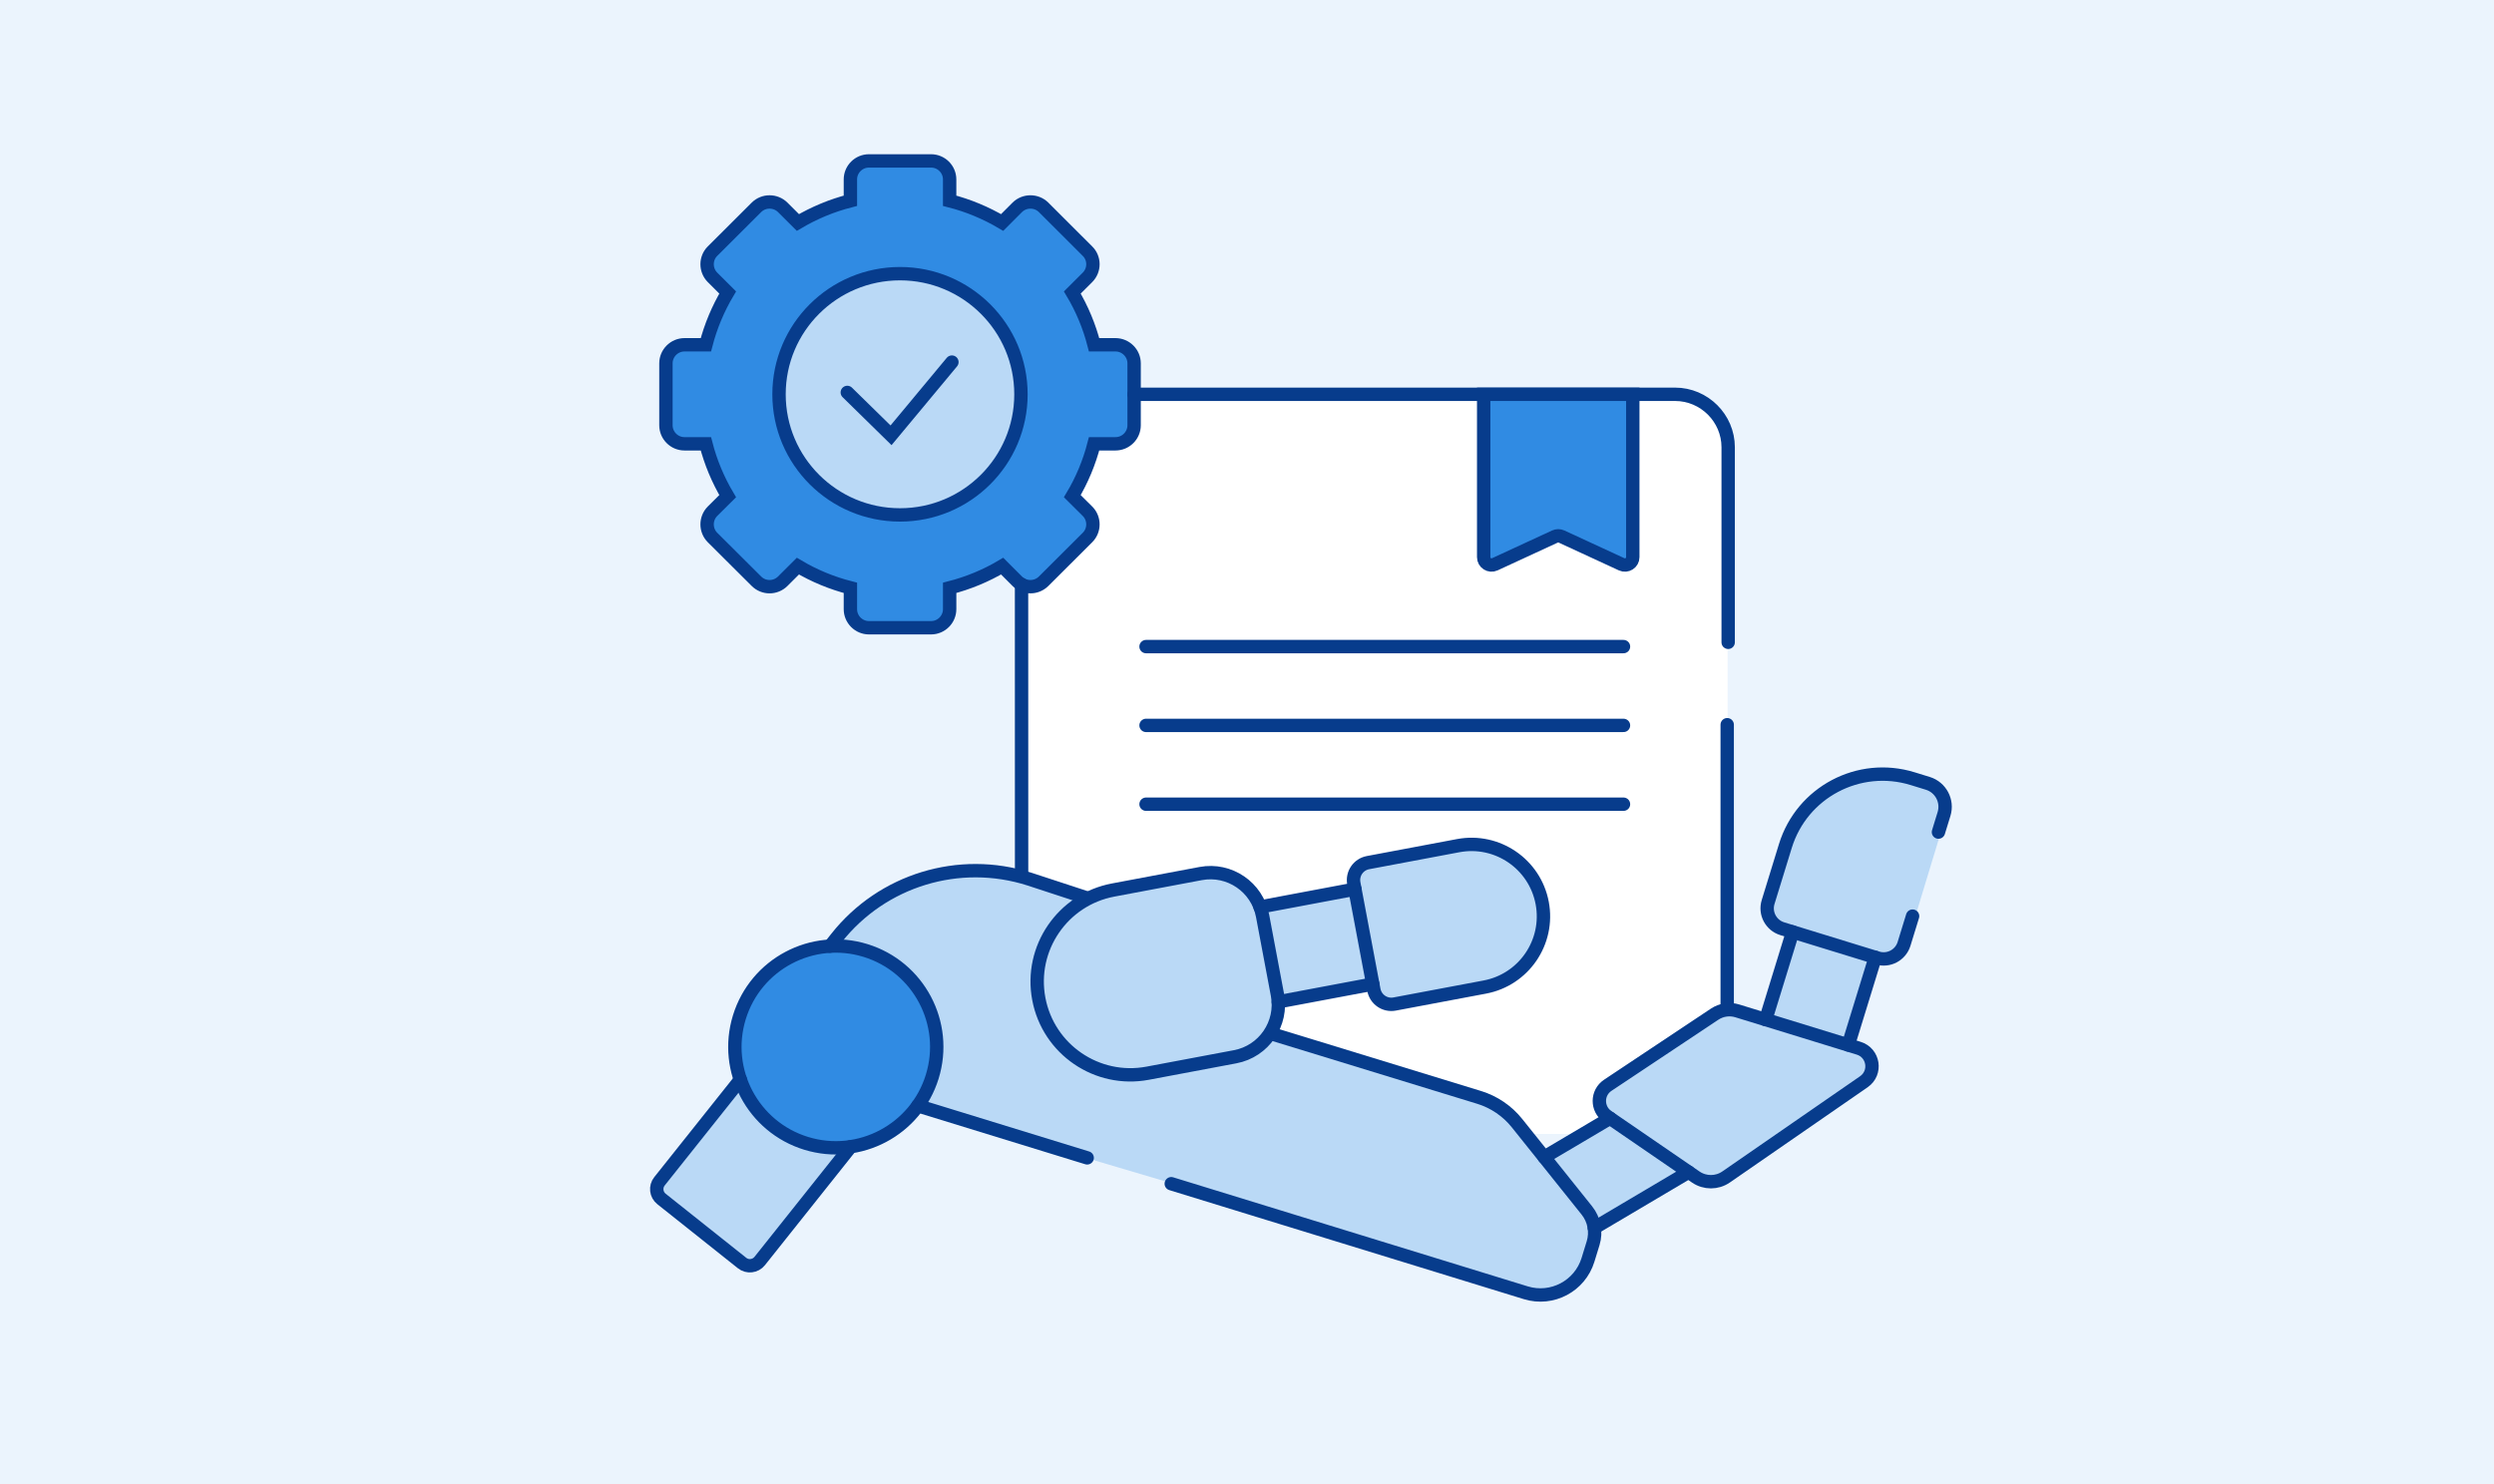 <?xml version="1.0" encoding="UTF-8"?> <svg xmlns="http://www.w3.org/2000/svg" width="373" height="222" viewBox="0 0 373 222" fill="none"><rect x="0" y="0" width="373" height="222" fill="#333333" stroke="none"/><g clip-path="url(#clip0_40_4)"><rect width="373" height="222" fill="white"></rect><path d="M373 0H0V222H373V0Z" fill="#EBF4FD"></path><rect x="152.693" y="59.091" width="105.683" height="110.546" rx="8" fill="white"></rect><path d="M149.88 33.284C147.462 31.857 144.823 30.747 142.028 30.034V26.841C142.028 25.317 140.78 24.073 139.243 24.073H129.96C128.432 24.073 127.185 25.317 127.185 26.841V30.034C124.39 30.747 121.75 31.857 119.333 33.284L117.06 31.017C115.977 29.947 114.217 29.947 113.134 31.017L106.559 37.576C105.486 38.646 105.486 40.411 106.559 41.492L108.831 43.758C107.4 46.169 106.288 48.802 105.572 51.58H102.371C100.844 51.58 99.596 52.834 99.596 54.358V63.617C99.596 65.151 100.844 66.395 102.371 66.395H105.572C106.288 69.182 107.4 71.816 108.831 74.227L106.559 76.484C105.486 77.564 105.486 79.329 106.559 80.409L113.135 86.958C114.218 88.038 115.977 88.038 117.061 86.958L119.333 84.692C121.75 86.129 124.39 87.228 127.185 87.942V91.135C127.185 92.658 128.433 93.912 129.96 93.912H139.244C140.781 93.912 142.029 92.658 142.029 91.135V87.942C144.823 87.228 147.463 86.129 149.881 84.692L152.143 86.958C153.227 88.038 154.996 88.038 156.079 86.958L162.645 80.409C163.728 79.329 163.728 77.564 162.645 76.484L160.373 74.227C161.813 71.816 162.916 69.182 163.631 66.395H166.832C168.36 66.395 169.617 65.151 169.617 63.617V54.358C169.617 52.834 168.36 51.58 166.832 51.58H163.631C162.916 48.802 161.813 46.169 160.373 43.758L162.645 41.492C163.728 40.411 163.728 38.646 162.645 37.576L156.079 31.017C154.996 29.947 153.227 29.947 152.143 31.017L149.88 33.284Z" fill="#308BE3" stroke="#073C8C" stroke-width="2" stroke-miterlimit="22.926" stroke-linecap="round"></path><path d="M134.601 77.032C124.609 77.032 116.51 68.954 116.51 58.987C116.51 49.02 124.609 40.942 134.601 40.942C144.594 40.942 152.693 49.02 152.693 58.987C152.693 68.954 144.594 77.032 134.601 77.032Z" fill="#BAD9F6" stroke="#073C8C" stroke-width="2" stroke-miterlimit="22.926" stroke-linecap="round"></path><path d="M152.791 140.988C152.787 128.681 152.784 99.737 152.781 87.43M169.616 58.988H250.525C254.886 58.988 258.464 62.556 258.464 66.906V96.092M258.319 108.418V150.965" stroke="#073C8C" stroke-width="2" stroke-miterlimit="22.926" stroke-linecap="round"></path><path d="M171.401 96.732H242.808" stroke="#073C8C" stroke-width="2" stroke-miterlimit="22.926" stroke-linecap="round"></path><path d="M171.401 108.521H242.808" stroke="#073C8C" stroke-width="2" stroke-miterlimit="22.926" stroke-linecap="round"></path><path d="M171.401 120.31H242.808" stroke="#073C8C" stroke-width="2" stroke-miterlimit="22.926" stroke-linecap="round"></path><path d="M242.529 84.419L233.541 80.267C233.228 80.122 232.868 80.122 232.555 80.267L223.567 84.419C222.788 84.779 221.898 84.21 221.898 83.351V58.993H244.198V83.351C244.198 84.21 243.308 84.779 242.529 84.419Z" fill="#308BE3" stroke="#073C8C" stroke-width="2" stroke-miterlimit="22.926" stroke-linecap="round"></path><path d="M126.721 58.708L133.263 65.122L142.366 54.17" stroke="#073C8C" stroke-width="2" stroke-miterlimit="22.926" stroke-linecap="round"></path><path d="M251.164 155.056L239.479 163.768L240.136 166.766L252.252 175.381L257.15 176.733L273.434 165.552L280.081 160.257L278.447 157.082L258.21 150.937L251.164 155.056Z" fill="#BAD9F6"></path><path d="M268.857 122.534L264.573 136.717L265.06 138.047L270.066 140.017L282.486 144.102L285.461 140.357L290.139 124.943L290.881 118.395L285.58 116.774L276.902 116.812L268.857 122.534Z" fill="#BAD9F6"></path><path d="M221.303 126.181L203.582 129.505L202.295 130.709L204.199 141.908L206.742 150.245L211.92 150.334L224.191 147.629L230.096 141.579L230.669 133.763L227.101 128.331L221.303 126.181Z" fill="#BAD9F6"></path><rect x="188.964" y="135.858" width="13.674" height="14.064" transform="rotate(-11.112 188.964 135.858)" fill="#BAD9F6"></rect><path d="M97.809 178.387L110.26 162.159L116.217 169.323L126.332 172.508L112.385 189.834L97.809 178.387Z" fill="#BAD9F6"></path><path d="M223.958 165.517L187.899 154.125L180.445 157.608L168.621 161.409L158.778 157.013L155.707 150.226L156.635 142.033L162.909 134.199L147.46 130.096L132.926 133.219L124.775 140.744L132.904 143.639L139.267 149.939L140.278 158.2L137.532 165.261L160.14 172.548L175.632 177.134L205.578 186.622L230.09 194.08L235.81 191.987L238.91 183.771L234.248 177.533L223.958 165.517Z" fill="#BAD9F6"></path><rect x="263.782" y="152.076" width="13.674" height="13.608" transform="rotate(-73.15 263.782 152.076)" fill="#BAD9F6"></rect><path d="M231.27 173.19L240.919 167.55L252.023 175.54L239.127 183.385L231.27 173.19Z" fill="#BAD9F6"></path><path d="M155.387 147.895C154.109 141.392 158.346 135.084 164.849 133.807L181.093 130.616C184.345 129.978 187.499 132.096 188.137 135.348L191.079 150.327C191.718 153.578 189.6 156.732 186.348 157.37L169.122 160.754C163.161 161.925 157.38 158.041 156.209 152.08L155.387 147.895Z" fill="#BAD9F6"></path><ellipse cx="125.25" cy="156.693" rx="14.916" ry="14.884" transform="rotate(6.459 125.25 156.693)" fill="#308BE3"></ellipse><path d="M127.231 171.551L113.621 188.651C112.974 189.463 111.792 189.598 110.981 188.951L98.931 179.365C98.12 178.719 97.984 177.536 98.631 176.725L110.728 161.523" stroke="#073C8C" stroke-width="2" stroke-miterlimit="10" stroke-linecap="round" stroke-linejoin="round"></path><path d="M264.072 152.535L268.107 139.419" stroke="#073C8C" stroke-width="2" stroke-miterlimit="10" stroke-linecap="round" stroke-linejoin="round"></path><path d="M276.426 156.336L280.461 143.22" stroke="#073C8C" stroke-width="2" stroke-miterlimit="10" stroke-linecap="round" stroke-linejoin="round"></path><path d="M240.79 167.288L230.95 173.109" stroke="#073C8C" stroke-width="2" stroke-miterlimit="10" stroke-linecap="round" stroke-linejoin="round"></path><path d="M252.546 175.349L238.445 183.693" stroke="#073C8C" stroke-width="2" stroke-miterlimit="10" stroke-linecap="round" stroke-linejoin="round"></path><path d="M289.913 124.481L290.746 121.772C291.342 119.836 290.255 117.785 288.319 117.189L286.039 116.487C278.005 114.016 269.49 118.525 267.018 126.558L264.437 134.947C263.919 136.633 264.865 138.42 266.55 138.938L280.778 143.315C282.463 143.834 284.25 142.888 284.768 141.202L286.044 137.055" stroke="#073C8C" stroke-width="2" stroke-miterlimit="10" stroke-linecap="round" stroke-linejoin="round"></path><path d="M253.614 176.084L240.422 167.034C238.775 165.904 238.792 163.468 240.454 162.362L256.434 151.724C257.434 151.058 258.68 150.877 259.828 151.23L277.985 156.816C280.235 157.508 280.696 160.491 278.759 161.83L258.154 176.076C256.789 177.02 254.983 177.023 253.614 176.084Z" stroke="#073C8C" stroke-width="2" stroke-miterlimit="10" stroke-linecap="round" stroke-linejoin="round"></path><path d="M162.598 173.218L137.267 165.425" stroke="#073C8C" stroke-width="2" stroke-miterlimit="10" stroke-linecap="round" stroke-linejoin="round"></path><path d="M124.136 141.55L125.101 140.329C131.942 131.666 143.44 128.153 153.956 131.514L162.409 134.285" stroke="#073C8C" stroke-width="2" stroke-miterlimit="10" stroke-linecap="round" stroke-linejoin="round"></path><path d="M190.241 154.677L221.214 164.172C223.448 164.859 225.426 166.203 226.886 168.029L237.334 181.094C238.432 182.47 238.782 184.3 238.263 185.985L237.496 188.478C236.288 192.404 232.126 194.608 228.203 193.401L175.171 177.086" stroke="#073C8C" stroke-width="2" stroke-miterlimit="10" stroke-linecap="round" stroke-linejoin="round"></path><path d="M120.566 171.046C128.533 173.497 136.978 169.025 139.429 161.058C141.88 153.091 137.409 144.646 129.442 142.195C121.475 139.744 113.029 144.215 110.578 152.182C108.127 160.149 112.599 168.595 120.566 171.046Z" stroke="#073C8C" stroke-width="2" stroke-miterlimit="10" stroke-linecap="round" stroke-linejoin="round"></path><path d="M205.313 147.22L191.178 149.877" stroke="#073C8C" stroke-width="2" stroke-miterlimit="10" stroke-linecap="round" stroke-linejoin="round"></path><path d="M202.638 133.018L188.458 135.687" stroke="#073C8C" stroke-width="2" stroke-miterlimit="10" stroke-linecap="round" stroke-linejoin="round"></path><path d="M179.569 130.687L166.485 133.15C158.917 134.574 153.937 141.863 155.362 149.431C156.786 156.999 164.075 161.979 171.643 160.555L184.727 158.092C189.031 157.282 191.864 153.135 191.054 148.831L188.83 137.014C188.02 132.709 183.873 129.877 179.569 130.687Z" stroke="#073C8C" stroke-width="2" stroke-miterlimit="10" stroke-linecap="round" stroke-linejoin="round"></path><path d="M218.083 126.512L204.594 129.051C203.153 129.322 202.205 130.71 202.476 132.15L205.476 148.087C205.747 149.528 207.135 150.476 208.576 150.205L222.064 147.666C227.906 146.567 231.75 140.94 230.651 135.098C229.551 129.256 223.924 125.412 218.083 126.512Z" stroke="#073C8C" stroke-width="2" stroke-miterlimit="10" stroke-linecap="round" stroke-linejoin="round"></path></g><defs><clipPath id="clip0_40_4"><rect width="373" height="222" fill="white"></rect></clipPath></defs></svg> 
